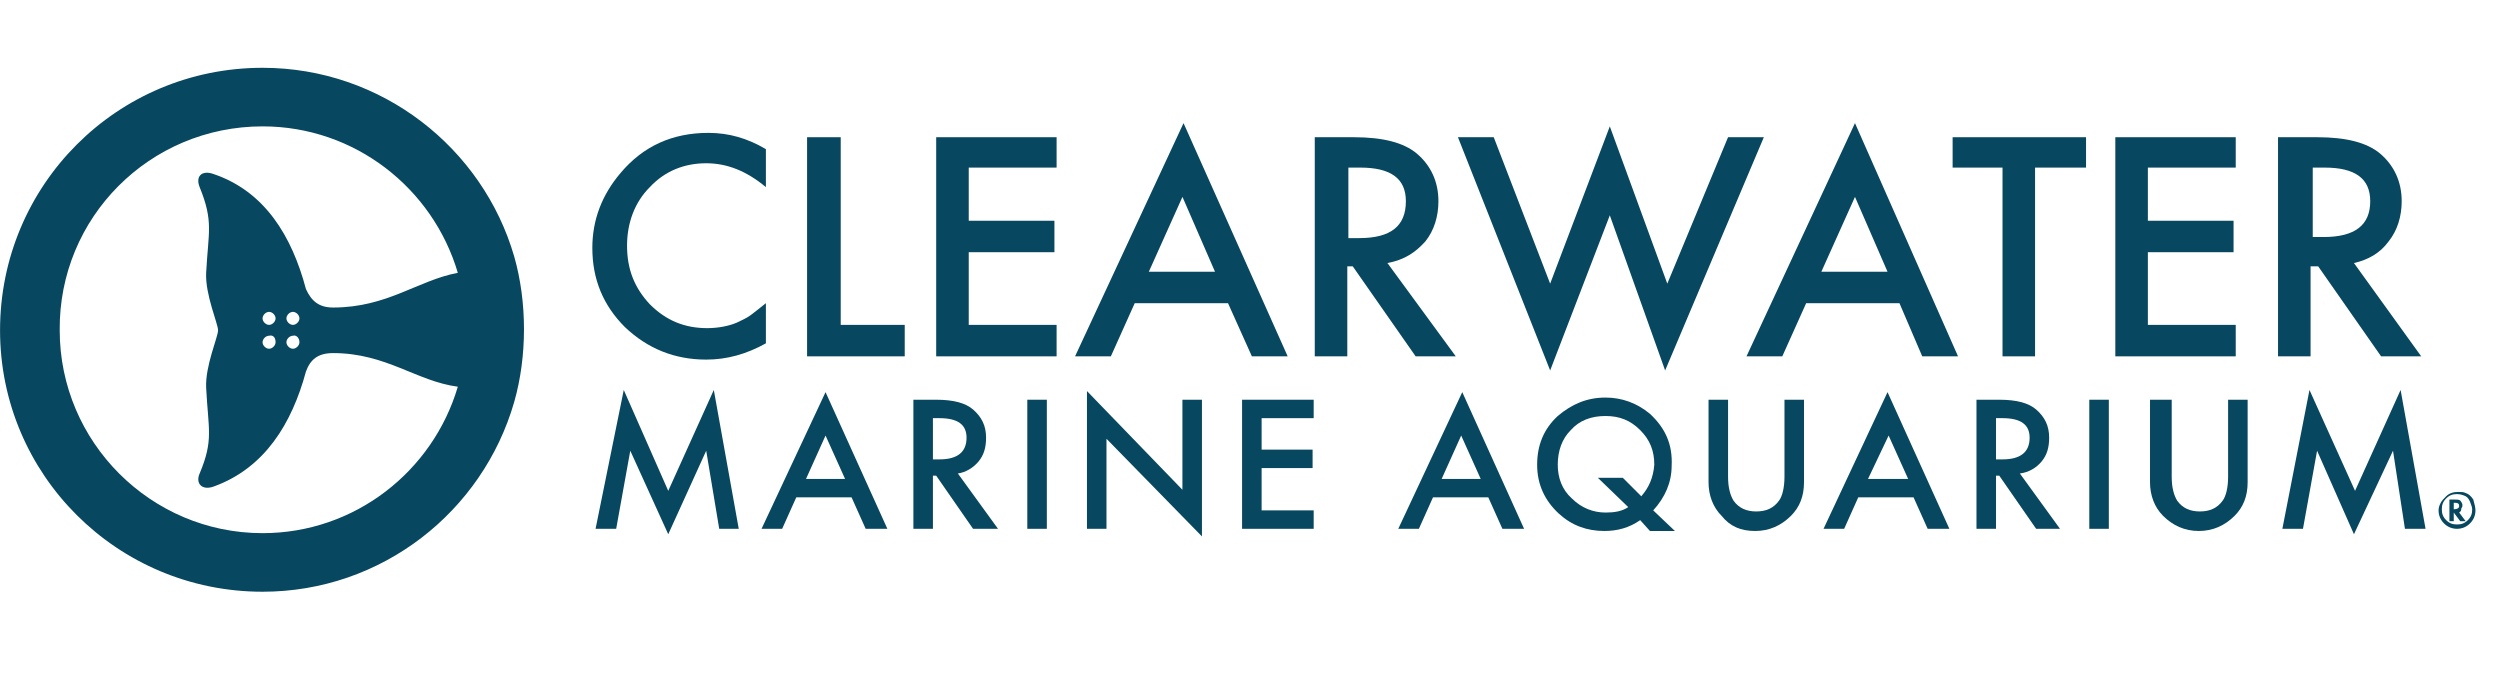 <?xml version="1.0" encoding="UTF-8"?> <svg xmlns="http://www.w3.org/2000/svg" width="472" height="128" viewBox="0 0 472 128" fill="none"><g clip-path="url(#clip0_756_36966)"><path d="M49.571 111.719C72.099 111.719 91.146 96.564 97.085 75.879C98.314 71.578 98.928 66.867 98.928 62.157C98.928 57.447 98.314 52.736 97.085 48.435C91.146 27.955 72.099 12.8 49.571 12.8C22.128 12.8 0.009 34.918 0.009 62.362C0.009 89.6 22.128 111.719 49.571 111.719ZM49.571 23.859C66.979 23.859 81.725 35.533 86.436 51.507C78.858 52.941 73.123 58.061 62.883 58.061C60.221 58.061 58.787 56.832 57.763 54.579C55.101 44.544 49.981 36.147 40.355 32.87C38.102 32.051 36.873 33.28 37.693 35.328C40.355 41.882 39.331 43.725 38.922 51.507C38.717 55.603 41.174 61.133 41.174 62.362C41.174 63.591 38.717 69.12 38.922 73.216C39.331 81.204 40.355 83.047 37.693 89.395C36.873 91.239 38.102 92.672 40.355 91.853C49.981 88.371 55.101 79.975 57.763 70.144C58.583 67.891 60.016 66.663 62.883 66.663C72.919 66.663 78.653 71.987 86.436 73.011C81.725 88.986 66.979 100.66 49.571 100.66C28.477 100.66 11.273 83.456 11.273 62.362C11.069 41.062 28.272 23.859 49.571 23.859ZM55.306 61.338C54.691 61.338 54.077 60.723 54.077 60.109C54.077 59.495 54.691 58.88 55.306 58.88C55.92 58.88 56.535 59.495 56.535 60.109C56.535 60.723 55.92 61.338 55.306 61.338ZM56.535 64.615C56.535 65.229 55.92 65.843 55.306 65.843C54.691 65.843 54.077 65.229 54.077 64.615C54.077 64 54.691 63.386 55.306 63.386C55.92 63.181 56.535 63.795 56.535 64.615ZM50.8 61.338C50.186 61.338 49.571 60.723 49.571 60.109C49.571 59.495 50.186 58.88 50.8 58.88C51.414 58.88 52.029 59.495 52.029 60.109C52.029 60.723 51.414 61.338 50.8 61.338ZM52.029 64.615C52.029 65.229 51.414 65.843 50.8 65.843C50.186 65.843 49.571 65.229 49.571 64.615C49.571 64 50.186 63.386 50.8 63.386C51.619 63.181 52.029 63.795 52.029 64.615Z" fill="#074760"></path><path d="M133.337 67.892C137.228 67.892 140.915 66.868 144.601 64.82V57.242C143.577 58.061 142.553 58.881 141.734 59.495C140.915 60.109 139.891 60.519 139.072 60.929C137.638 61.543 135.59 61.953 133.542 61.953C129.241 61.953 125.76 60.519 122.687 57.447C119.82 54.375 118.387 50.893 118.387 46.388C118.387 42.087 119.82 38.196 122.687 35.328C125.555 32.256 129.241 30.823 133.337 30.823C137.228 30.823 140.915 32.256 144.601 35.328V28.16C141.12 26.112 137.638 25.088 133.747 25.088C126.988 25.088 121.459 27.546 117.158 32.666C113.676 36.762 111.833 41.472 111.833 46.797C111.833 52.737 113.881 57.652 117.977 61.748C122.278 65.844 127.398 67.892 133.337 67.892Z" fill="#074760"></path><path d="M170.811 61.338H158.727V25.907H152.378V67.277H170.811V61.338Z" fill="#074760"></path><path d="M199.486 31.642V25.907H176.753V67.277H199.486V61.338H182.897V47.616H199.076V41.677H182.897V31.642H199.486Z" fill="#074760"></path><path d="M236.355 67.276H243.113L223.452 23.244L202.972 67.276H209.731L214.236 57.241H231.849L236.355 67.276ZM216.899 51.302L223.248 37.171L229.392 51.302H216.899Z" fill="#074760"></path><path d="M269.116 45.568C270.755 43.52 271.574 40.858 271.574 37.99C271.574 34.304 270.14 31.232 267.478 28.979C265.02 26.931 261.129 25.907 255.599 25.907H248.227V67.277H254.371V50.279H255.395L267.273 67.277H274.851L261.948 49.664C265.225 49.05 267.273 47.616 269.116 45.568ZM256.623 44.954H254.575V31.642H256.828C262.563 31.642 265.43 33.69 265.43 37.99C265.43 42.701 262.563 44.954 256.623 44.954Z" fill="#074760"></path><path d="M326.255 25.908L314.786 53.556L303.932 23.86L292.668 53.556L282.018 25.908H275.26L292.668 69.94L303.932 40.654L314.377 69.94L333.014 25.908H326.255Z" fill="#074760"></path><path d="M350.22 23.244L329.74 67.276H336.498L341.004 57.241H358.617L362.918 67.276H369.676L350.22 23.244ZM343.871 51.302L350.22 37.171L356.364 51.302H343.871Z" fill="#074760"></path><path d="M393.844 25.907H368.654V31.642H378.075V67.277H384.219V31.642H393.844V25.907Z" fill="#074760"></path><path d="M399.373 67.277H422.106V61.338H405.517V47.616H421.696V41.677H405.517V31.642H422.106V25.907H399.373V67.277Z" fill="#074760"></path><path d="M436.646 50.279H437.67L449.548 67.277H457.126L444.428 49.664C447.091 49.05 449.344 47.821 450.982 45.568C452.62 43.52 453.44 40.858 453.44 37.99C453.44 34.304 452.006 31.232 449.344 28.979C446.886 26.931 442.995 25.907 437.465 25.907H430.092V67.277H436.236V50.279H436.646ZM436.646 31.642H438.899C444.633 31.642 447.5 33.69 447.5 37.99C447.5 42.496 444.633 44.749 438.694 44.749H436.646V31.642Z" fill="#074760"></path><path d="M117.767 73.626L112.442 99.841H116.334L118.996 85.095L126.164 100.865L133.332 85.095L135.79 99.841H139.476L134.766 73.626L126.164 92.672L117.767 73.626Z" fill="#074760"></path><path d="M147.671 99.841L150.333 93.902H160.778L163.44 99.841H167.536L155.863 74.036L143.779 99.841H147.671ZM155.863 82.228L159.549 90.42H152.176L155.863 82.228Z" fill="#074760"></path><path d="M184.737 87.141C185.761 85.913 186.17 84.479 186.17 82.636C186.17 80.383 185.351 78.745 183.713 77.311C182.279 76.082 180.026 75.468 176.75 75.468H172.449V99.839H176.135V89.804H176.75L183.713 99.839H188.423L180.846 89.394C182.279 89.189 183.713 88.37 184.737 87.141ZM177.364 86.732H176.135V78.949H177.364C180.846 78.949 182.484 80.178 182.484 82.636C182.484 85.298 180.846 86.732 177.364 86.732Z" fill="#074760"></path><path d="M193.956 75.468H197.642V99.839H193.956V75.468Z" fill="#074760"></path><path d="M205.218 73.831V99.84H208.904V82.842L226.927 101.274V75.469H223.24V92.468L205.218 73.831Z" fill="#074760"></path><path d="M248.022 78.949V75.468H234.505V99.839H248.022V96.358H238.192V88.37H247.817V84.889H238.192V78.949H248.022Z" fill="#074760"></path><path d="M270.547 93.902H280.992L283.654 99.841H287.75L276.076 74.036L263.993 99.841H267.884L270.547 93.902ZM275.872 82.228L279.558 90.42H272.185L275.872 82.228Z" fill="#074760"></path><path d="M311.512 78.132C309.055 76.084 306.187 75.06 303.115 75.06C299.634 75.06 296.767 76.288 294.104 78.541C291.442 80.999 290.213 84.071 290.213 87.757C290.213 91.444 291.647 94.516 294.309 96.973C296.767 99.226 299.634 100.25 302.911 100.25C305.368 100.25 307.621 99.636 309.669 98.202L311.512 100.25H316.223L312.127 96.359C314.379 93.901 315.608 91.034 315.608 87.962C315.813 83.866 314.379 80.794 311.512 78.132ZM309.874 93.697L306.392 90.215H301.682L307.416 95.745C306.187 96.564 304.754 96.769 303.115 96.769C300.863 96.769 298.61 95.949 296.767 94.106C294.923 92.468 294.104 90.215 294.104 87.757C294.104 85.095 294.923 82.842 296.562 81.204C298.2 79.36 300.453 78.541 303.115 78.541C305.778 78.541 307.826 79.36 309.669 81.204C311.512 83.047 312.331 85.095 312.331 87.757C312.127 90.215 311.307 92.058 309.874 93.697Z" fill="#074760"></path><path d="M331.379 100.249C334.042 100.249 336.294 99.225 338.138 97.382C339.776 95.743 340.595 93.695 340.595 91.033V75.468H336.909V90.009C336.909 92.057 336.499 93.695 335.885 94.514C334.861 95.948 333.427 96.562 331.584 96.562C329.741 96.562 328.307 95.948 327.283 94.514C326.669 93.49 326.259 92.057 326.259 90.009V75.468H322.573V91.033C322.573 93.49 323.392 95.743 325.03 97.382C326.669 99.43 328.717 100.249 331.379 100.249Z" fill="#074760"></path><path d="M344.284 99.841H348.175L350.837 93.902H361.282L363.945 99.841H368.041L356.367 74.036L344.284 99.841ZM352.681 90.42L356.572 82.228L360.258 90.42H352.681Z" fill="#074760"></path><path d="M385.446 87.141C386.47 85.913 386.879 84.479 386.879 82.636C386.879 80.383 386.06 78.745 384.422 77.311C382.988 76.082 380.735 75.468 377.459 75.468H373.158V99.839H376.844V89.804H377.459L384.422 99.839H388.927L381.35 89.394C382.988 89.189 384.422 88.37 385.446 87.141ZM378.073 86.732H376.844V78.949H378.073C381.555 78.949 383.193 80.178 383.193 82.636C383.193 85.298 381.555 86.732 378.073 86.732Z" fill="#074760"></path><path d="M394.459 75.468H398.146V99.839H394.459V75.468Z" fill="#074760"></path><path d="M405.922 75.468V91.033C405.922 93.49 406.742 95.743 408.38 97.382C410.223 99.225 412.476 100.249 415.138 100.249C417.801 100.249 420.054 99.225 421.897 97.382C423.535 95.743 424.354 93.695 424.354 91.033V75.468H420.668V90.009C420.668 92.057 420.258 93.695 419.644 94.514C418.62 95.948 417.186 96.562 415.343 96.562C413.5 96.562 412.066 95.948 411.042 94.514C410.428 93.49 410.018 92.057 410.018 90.009V75.468H405.922Z" fill="#074760"></path><path d="M444.632 92.672L436.03 73.626L430.91 99.841H434.801L437.464 85.095L444.427 100.865L451.8 85.095L454.053 99.841H457.944L453.234 73.626L444.632 92.672Z" fill="#074760"></path><path d="M467.366 96.358C467.366 97.382 466.956 98.201 466.342 98.815C465.727 99.43 464.908 99.839 463.884 99.839C462.86 99.839 462.041 99.43 461.426 98.815C460.812 98.201 460.402 97.382 460.402 96.358C460.402 95.743 460.607 95.334 460.812 94.924C461.017 94.514 461.426 94.105 461.836 93.695C462.45 93.081 463.27 92.876 464.089 92.876C464.703 92.876 465.113 92.876 465.522 93.081C466.137 93.286 466.546 93.695 466.956 94.31C467.161 95.129 467.366 95.743 467.366 96.358ZM463.884 93.286C463.065 93.286 462.45 93.49 461.836 94.105C461.222 94.719 461.017 95.334 461.017 96.153C461.017 96.972 461.222 97.586 461.836 98.201C462.45 98.815 463.065 99.02 463.884 99.02C464.703 99.02 465.318 98.815 465.932 98.201C466.546 97.586 466.751 96.972 466.751 96.153C466.751 95.743 466.546 95.334 466.342 94.719C466.137 94.31 465.932 93.9 465.522 93.695C465.113 93.49 464.498 93.286 463.884 93.286ZM464.294 96.767L465.522 98.406H464.498L463.27 96.767V98.406H462.45V94.31H463.27C463.884 94.31 464.294 94.31 464.498 94.514C464.703 94.719 464.908 95.129 464.908 95.334C464.908 95.538 464.908 95.743 464.703 95.948C464.703 96.562 464.498 96.562 464.294 96.767ZM463.27 96.153C463.884 96.153 464.294 95.948 464.294 95.538C464.294 95.129 464.089 94.924 463.474 94.924H463.27V96.153Z" fill="#074760"></path></g><defs><clipPath id="clip0_756_36966"><rect width="471.043" height="102.401" fill="white" transform="translate(0 12.8)"></rect></clipPath></defs></svg> 